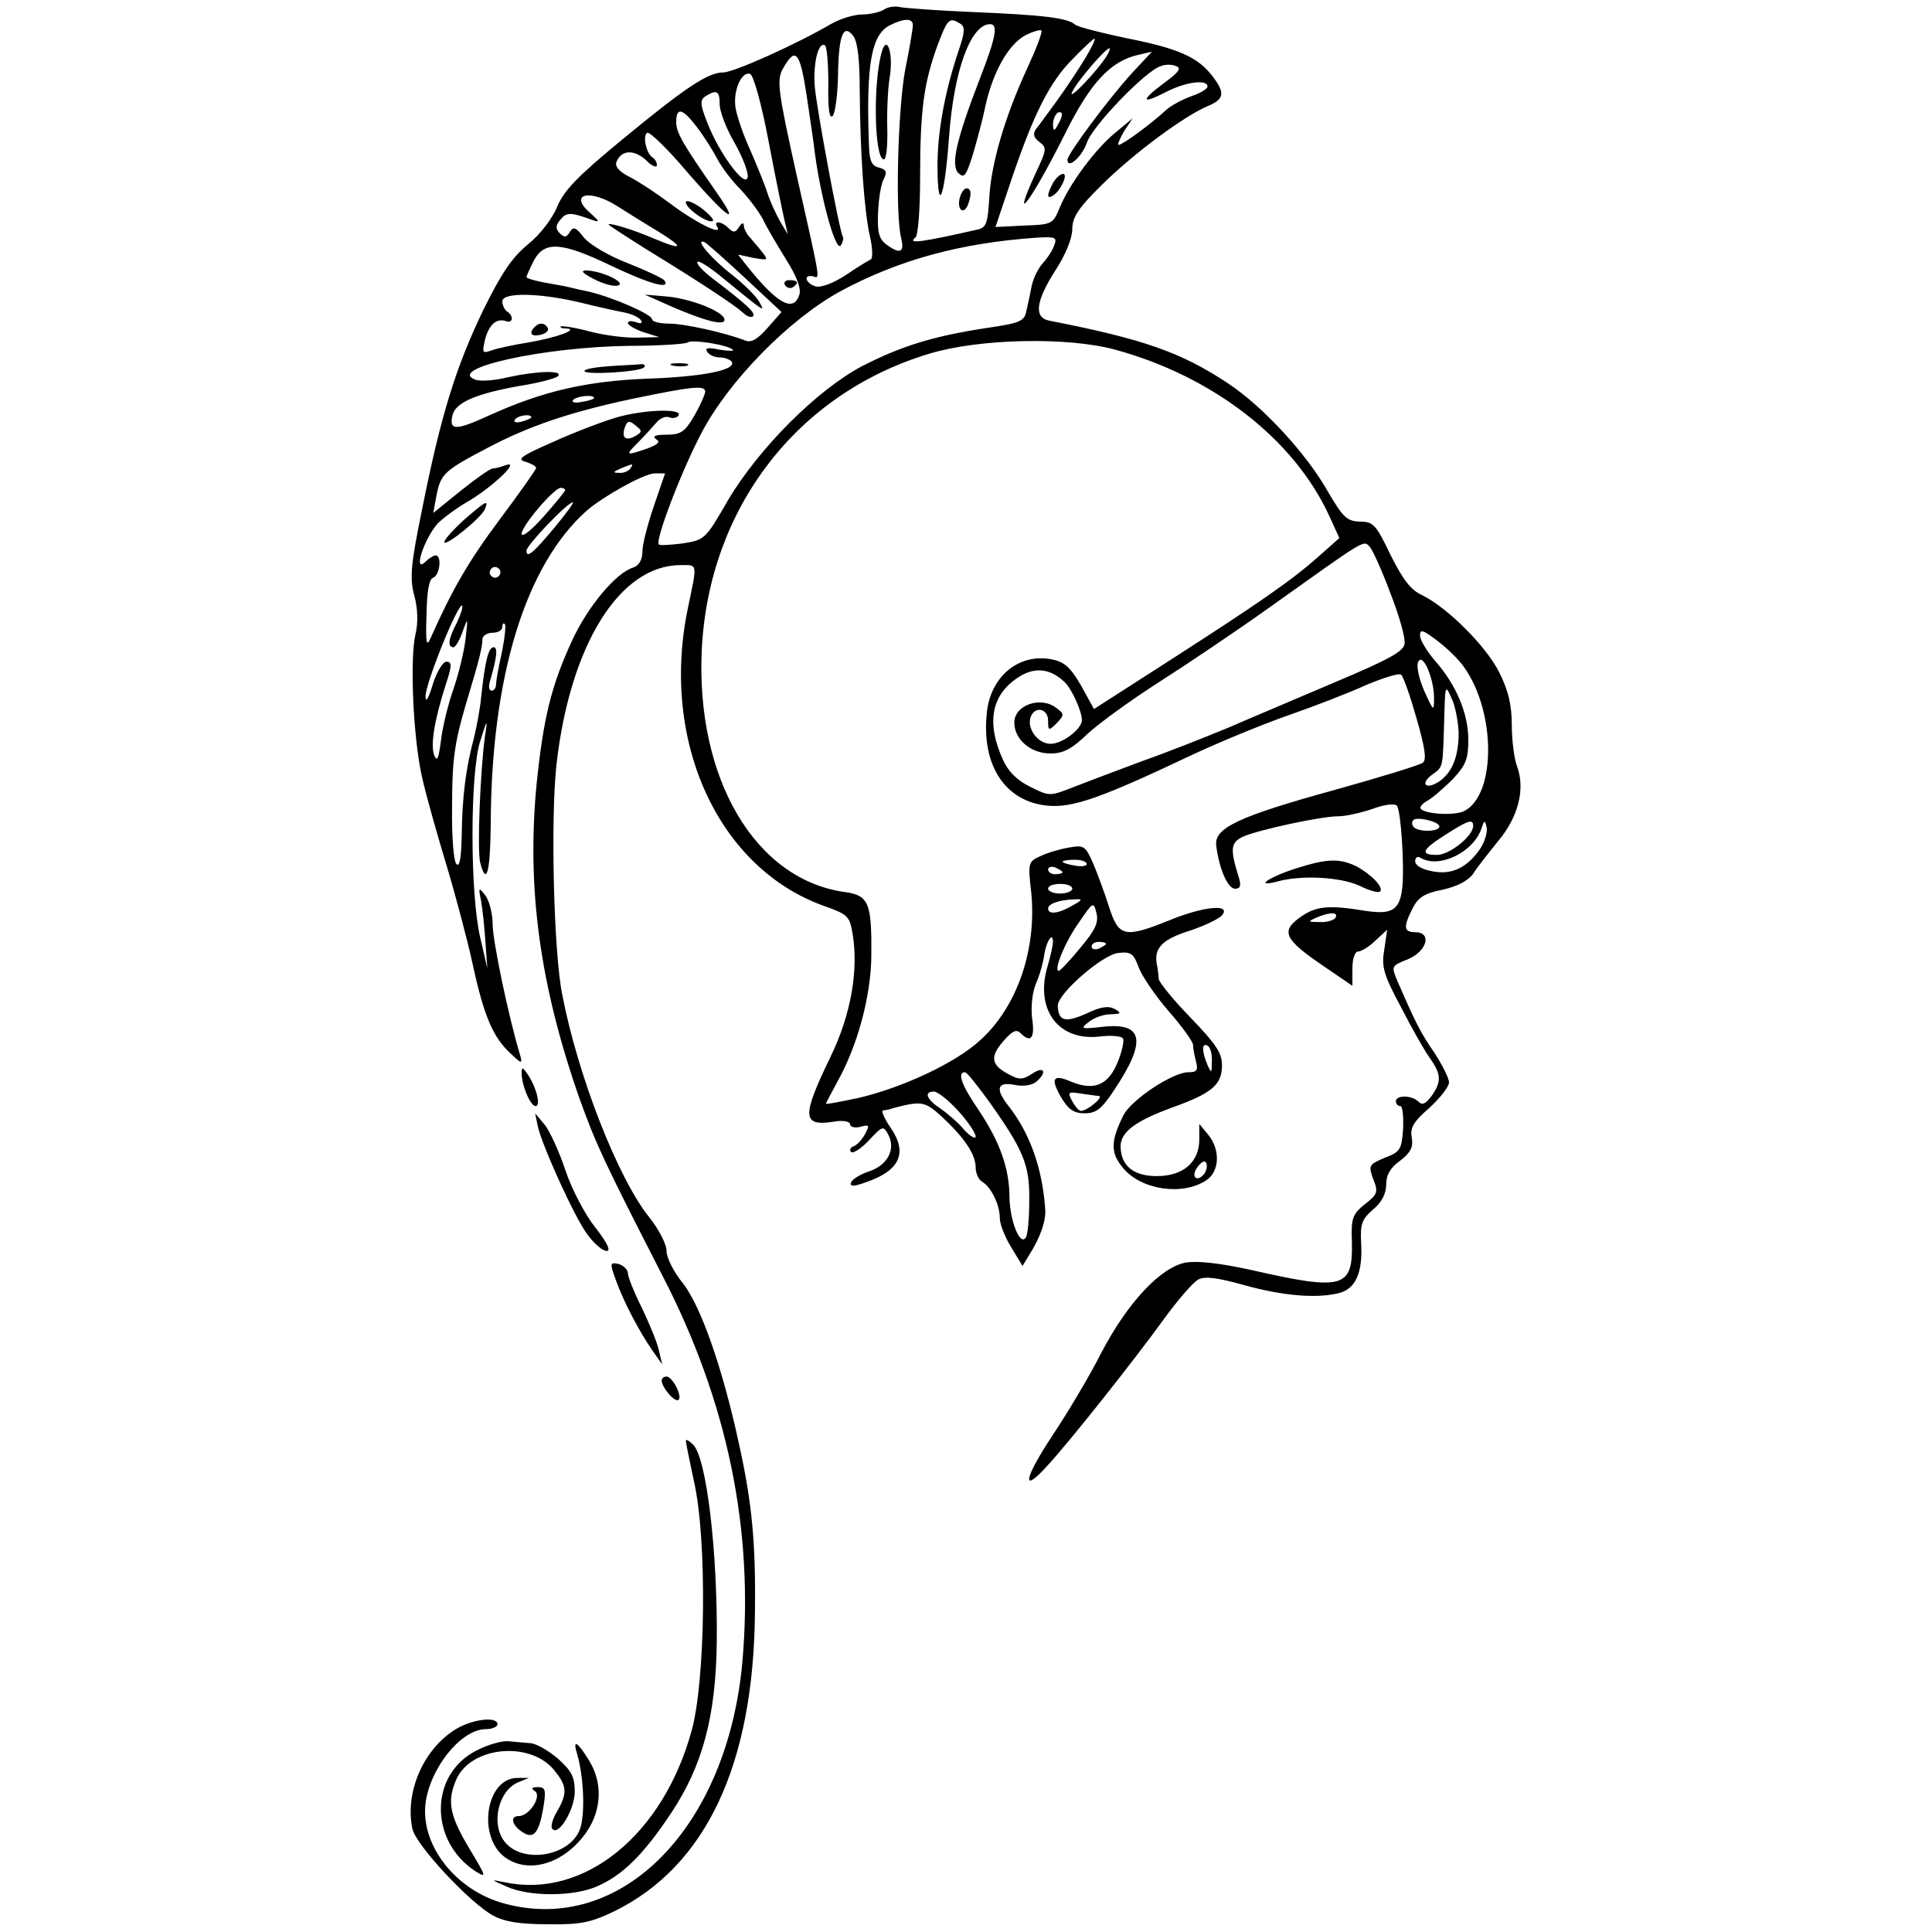 <?xml version="1.0" standalone="no"?>
<!DOCTYPE svg PUBLIC "-//W3C//DTD SVG 20010904//EN"
 "http://www.w3.org/TR/2001/REC-SVG-20010904/DTD/svg10.dtd">
<svg version="1.0" xmlns="http://www.w3.org/2000/svg"
 width="400pt" height="400pt" viewBox="0 0 400 400"
 preserveAspectRatio="xMidYMid meet">
<g transform="translate(0,400) scale(0.1,-0.1)"
fill="#000000" stroke="none">
<path d="M1830 3980 c-8 -5 -29 -10 -45 -10 -17 0 -46 -9 -65 -20 -72 -42
-201 -100 -223 -100 -31 0 -78 -31 -210 -140 -90 -74 -119 -104 -133 -137 -10
-25 -35 -58 -61 -79 -33 -27 -55 -60 -93 -137 -56 -117 -87 -215 -126 -411
-24 -117 -26 -143 -16 -180 7 -26 8 -56 2 -80 -12 -54 -4 -219 14 -296 8 -36
31 -117 50 -180 19 -63 44 -157 55 -208 23 -106 42 -150 78 -183 23 -22 25
-22 20 -4 -24 79 -57 237 -57 271 0 22 -7 49 -15 60 -14 18 -15 17 -9 -11 3
-16 7 -55 9 -85 l4 -55 -15 65 c-21 91 -21 338 0 405 15 48 16 48 10 10 -10
-74 -16 -235 -10 -260 13 -51 21 -22 22 78 1 307 72 537 199 650 35 30 119 77
141 77 l21 0 -23 -67 c-13 -38 -24 -80 -24 -95 0 -17 -7 -29 -19 -33 -36 -11
-94 -81 -126 -150 -44 -95 -60 -162 -74 -298 -21 -217 7 -418 89 -652 34 -94
49 -127 171 -365 136 -263 190 -528 166 -801 -31 -343 -251 -566 -493 -500
-93 25 -164 108 -164 191 0 75 70 170 126 170 13 0 24 5 24 10 0 18 -57 10
-91 -13 -65 -43 -101 -131 -85 -204 8 -34 119 -153 167 -179 24 -13 56 -18
114 -18 68 -1 89 4 137 27 189 93 288 302 291 617 2 145 -6 230 -34 355 -33
152 -78 281 -115 328 -19 23 -34 53 -34 67 0 14 -16 45 -36 70 -65 81 -148
294 -180 461 -18 90 -24 366 -12 475 28 249 131 414 257 414 36 0 35 6 15 -90
-57 -275 63 -538 283 -616 48 -17 52 -21 58 -56 13 -76 -3 -168 -45 -255 -61
-126 -60 -146 8 -135 18 3 32 0 32 -6 0 -5 10 -8 21 -5 19 5 20 4 10 -15 -6
-11 -16 -22 -23 -25 -7 -2 -10 -8 -6 -12 4 -4 21 7 37 24 28 30 30 31 40 12
16 -30 -1 -63 -39 -76 -19 -6 -36 -17 -38 -23 -3 -9 5 -9 30 0 71 24 88 61 52
113 -13 19 -20 35 -16 36 4 0 14 2 22 5 58 15 65 14 100 -18 47 -44 70 -78 70
-105 0 -12 6 -26 14 -30 18 -11 36 -47 36 -75 0 -13 11 -40 24 -61 l23 -38 14
23 c23 36 35 71 33 95 -6 84 -31 155 -75 212 -29 36 -25 52 11 45 18 -4 36 -1
45 6 24 20 17 34 -8 17 -20 -13 -27 -13 -49 -1 -36 19 -39 36 -11 68 18 21 27
26 36 17 21 -21 30 -11 24 30 -3 24 0 54 8 73 8 18 15 44 17 59 4 28 18 49 18
27 0 -7 -5 -30 -11 -50 -27 -90 22 -156 108 -146 23 3 45 1 48 -4 3 -5 -2 -27
-11 -49 -19 -47 -48 -60 -95 -41 -39 17 -45 8 -22 -32 15 -25 26 -33 49 -33
23 0 35 9 60 47 69 103 62 142 -24 132 -44 -5 -46 -4 -28 10 11 9 31 16 45 16
22 1 24 2 9 11 -13 7 -29 5 -60 -10 -43 -19 -57 -15 -58 17 0 25 92 105 125
109 27 3 32 -1 43 -31 7 -18 35 -59 62 -90 28 -32 50 -63 50 -69 0 -7 3 -22 6
-34 5 -19 2 -23 -16 -23 -32 0 -118 -57 -134 -89 -27 -54 -27 -78 -1 -109 38
-46 123 -58 172 -26 28 18 30 63 5 94 l-19 23 0 -32 c0 -47 -33 -76 -88 -76
-48 0 -74 21 -75 61 0 30 30 53 107 81 83 30 103 47 103 88 0 25 -13 44 -65
98 -36 37 -65 73 -66 80 0 6 -2 21 -4 31 -6 33 11 51 68 69 30 10 60 24 67 32
20 24 -37 19 -108 -10 -94 -38 -106 -35 -126 28 -9 28 -24 69 -33 90 -16 36
-19 38 -51 32 -18 -3 -45 -11 -59 -18 -24 -11 -25 -14 -18 -74 12 -118 -29
-238 -106 -307 -51 -47 -161 -98 -251 -119 -38 -8 -68 -14 -68 -12 0 1 11 22
24 46 42 75 69 177 70 259 1 110 -5 126 -54 133 -186 25 -310 235 -297 503 15
293 198 530 472 612 103 31 285 35 384 8 202 -55 370 -185 443 -344 l21 -46
-44 -39 c-54 -48 -120 -94 -313 -218 l-151 -97 -27 49 c-22 38 -35 49 -61 54
-68 13 -127 -36 -134 -112 -11 -108 38 -182 125 -191 53 -5 110 15 302 106 58
27 148 64 200 82 52 18 124 46 159 62 36 15 68 25 72 21 5 -5 19 -45 32 -91
17 -59 21 -85 13 -91 -6 -5 -88 -30 -181 -56 -200 -55 -251 -79 -247 -115 6
-49 24 -90 39 -90 11 0 13 6 8 23 -19 60 -17 73 9 85 32 14 161 42 197 42 15
0 46 7 70 15 23 9 46 12 51 7 5 -5 10 -50 12 -100 4 -112 -7 -128 -76 -118
-78 13 -104 10 -136 -13 -41 -29 -33 -46 48 -101 l60 -41 0 36 c0 20 5 35 12
35 6 0 23 10 36 23 l24 22 -6 -41 c-6 -35 -2 -51 34 -118 22 -43 49 -91 60
-106 24 -34 25 -49 4 -79 -12 -16 -19 -20 -27 -12 -14 14 -47 14 -47 1 0 -5 4
-10 9 -10 5 0 7 -21 6 -47 -3 -43 -6 -48 -38 -60 -33 -14 -34 -16 -24 -44 11
-27 9 -32 -17 -52 -26 -21 -29 -29 -27 -79 2 -95 -17 -101 -210 -57 -65 14
-109 19 -134 15 -53 -10 -121 -84 -175 -187 -23 -46 -69 -123 -101 -171 -60
-91 -65 -123 -10 -62 47 51 180 219 240 302 29 40 61 77 72 83 14 7 39 4 96
-12 80 -22 149 -28 196 -16 34 9 49 43 45 105 -2 38 2 48 25 68 18 15 27 33
27 52 0 20 9 35 29 49 22 17 27 28 24 47 -4 21 3 33 36 62 22 20 41 44 41 53
0 9 -14 36 -30 61 -29 42 -39 62 -76 147 -14 33 -14 33 21 47 40 17 50 56 15
56 -24 0 -25 11 -5 50 11 22 25 31 62 38 31 7 53 19 63 33 8 13 32 43 52 68
42 50 56 108 39 154 -6 16 -11 54 -11 86 0 41 -7 71 -26 109 -27 54 -107 134
-160 160 -23 10 -40 33 -65 83 -30 63 -36 69 -63 69 -27 1 -35 8 -66 61 -45
80 -135 177 -207 225 -98 65 -176 92 -370 130 -33 6 -29 40 12 104 21 32 35
67 35 85 0 25 12 44 63 94 65 64 170 142 219 162 33 14 35 27 7 63 -30 38 -70
56 -177 77 -52 11 -100 23 -106 28 -16 14 -66 20 -211 26 -71 3 -138 8 -150
10 -11 3 -27 1 -35 -5z m60 -32 c0 -7 -7 -49 -16 -93 -15 -80 -21 -300 -8
-349 7 -29 -3 -33 -31 -12 -15 11 -19 25 -17 66 1 28 6 60 12 70 7 14 5 19
-10 23 -16 4 -20 14 -21 49 -6 165 5 227 44 246 30 15 47 14 47 0z m98 3 c10
-6 10 -16 -2 -52 -30 -88 -46 -175 -45 -249 1 -96 15 -57 24 68 10 137 45 232
85 232 17 0 12 -27 -21 -112 -49 -127 -61 -180 -45 -196 12 -12 16 -6 29 34 8
27 21 74 27 104 16 72 48 128 83 147 16 8 31 12 33 10 3 -3 -11 -39 -30 -80
-46 -100 -75 -199 -78 -270 -3 -48 -6 -58 -23 -62 -114 -26 -148 -31 -130 -17
6 4 10 59 10 127 0 138 8 194 36 271 21 56 25 59 47 45z m-208 -140 c1 -131 9
-246 21 -300 6 -25 6 -47 2 -48 -4 -2 -28 -16 -51 -32 -26 -17 -52 -27 -63
-24 -21 6 -27 25 -6 21 15 -4 18 -20 -34 211 -39 175 -41 196 -28 219 26 46
35 36 49 -55 7 -48 14 -95 15 -103 11 -98 45 -225 56 -208 4 7 6 15 4 18 -7
11 -54 264 -58 310 -4 47 7 95 21 86 4 -2 7 -39 7 -80 -1 -51 2 -73 9 -66 5 5
10 42 11 82 1 85 11 111 32 83 9 -13 13 -51 13 -114z m466 67 c-14 -23 -40
-62 -58 -87 -18 -24 -37 -51 -43 -58 -7 -10 -5 -18 7 -27 16 -12 15 -16 -8
-65 -54 -118 -8 -56 61 82 52 105 94 150 150 163 l30 7 -42 -45 c-49 -54 -133
-167 -133 -179 0 -20 30 6 40 35 10 33 121 149 153 159 9 4 24 4 32 0 12 -4 5
-13 -25 -35 -50 -37 -47 -45 5 -18 41 21 85 26 85 11 0 -5 -15 -14 -33 -20
-19 -7 -42 -19 -53 -29 -30 -28 -90 -72 -98 -72 -3 0 2 12 11 28 l18 27 -35
-29 c-42 -34 -96 -107 -116 -156 -14 -34 -16 -35 -74 -37 l-59 -3 33 98 c46
136 79 202 127 250 22 23 43 42 45 42 3 0 -6 -19 -20 -42z m47 9 c-18 -31 -85
-101 -73 -77 11 23 69 90 77 90 2 0 0 -6 -4 -13z m-702 -178 c14 -74 29 -147
33 -164 l7 -30 -15 25 c-8 14 -21 41 -27 60 -6 19 -23 60 -36 90 -14 30 -27
69 -30 86 -6 35 12 77 30 71 7 -2 24 -64 38 -138z m-101 75 c0 -15 14 -51 31
-80 17 -30 29 -62 27 -71 -5 -24 -60 51 -84 114 -15 38 -15 46 -3 54 23 14 29
11 29 -17z m-48 -46 c14 -18 33 -48 42 -65 9 -18 31 -47 49 -65 17 -18 39 -47
47 -63 8 -17 30 -54 48 -83 22 -35 31 -60 27 -72 -12 -38 -46 -19 -109 60
l-18 23 32 -7 c30 -5 31 -5 19 11 -8 10 -20 24 -26 31 -7 7 -13 19 -13 25 0 7
-4 6 -10 -3 -7 -12 -12 -12 -22 -2 -14 14 -32 16 -23 2 12 -19 -45 9 -98 49
-28 21 -66 46 -84 55 -20 10 -30 21 -27 30 10 26 36 27 61 5 12 -13 23 -17 23
-11 0 6 -4 13 -9 16 -13 8 -21 45 -11 51 5 3 44 -35 86 -85 80 -92 109 -112
58 -39 -69 99 -84 124 -84 146 0 32 13 29 42 -9z m749 5 c-8 -15 -10 -15 -11
-2 0 17 10 32 18 25 2 -3 -1 -13 -7 -23z m-911 -171 c14 -9 49 -31 79 -49 59
-36 57 -43 -5 -17 -44 19 -94 34 -94 29 0 -1 35 -24 78 -51 116 -71 185 -117
201 -132 7 -7 16 -10 20 -7 6 7 -11 23 -83 78 -21 16 -35 31 -32 35 3 3 27
-12 53 -34 87 -71 88 -72 75 -49 -6 11 -31 36 -55 55 -43 33 -80 76 -59 69 5
-2 43 -36 85 -75 l75 -70 -29 -33 c-21 -24 -34 -31 -46 -26 -41 16 -126 35
-158 35 -19 0 -35 4 -35 9 0 10 -80 45 -130 57 -19 4 -37 8 -40 9 -3 1 -24 5
-47 9 -24 4 -43 10 -43 12 0 3 7 18 15 34 22 42 58 39 160 -10 80 -38 123 -50
111 -31 -4 5 -38 21 -76 36 -41 16 -78 38 -91 53 -16 21 -22 24 -29 12 -7 -12
-12 -12 -21 -3 -9 9 -9 16 1 28 13 16 21 16 65 0 18 -6 17 -4 -3 14 -46 40 -1
51 58 13z m903 -79 c-3 -10 -14 -27 -24 -38 -10 -11 -20 -32 -23 -47 -3 -16
-8 -39 -11 -52 -4 -21 -13 -25 -82 -35 -112 -17 -178 -38 -258 -79 -93 -49
-214 -170 -278 -278 -46 -80 -48 -82 -93 -89 -25 -3 -48 -5 -50 -2 -8 8 46
150 88 230 57 109 182 236 288 294 121 65 248 100 407 111 37 2 42 1 36 -15z
m-983 -119 c36 -9 77 -18 93 -21 15 -3 30 -10 34 -16 4 -6 0 -8 -10 -4 -10 3
-17 3 -17 -2 0 -4 15 -13 33 -19 l32 -10 -45 -1 c-25 -1 -70 5 -100 13 -30 8
-57 12 -59 10 -2 -2 2 -4 10 -4 31 -1 -18 -19 -77 -29 -32 -5 -68 -13 -78 -17
-17 -6 -18 -4 -12 22 8 32 24 46 44 39 14 -5 16 11 2 20 -5 3 -10 13 -10 21 0
19 74 18 160 -2z m317 -98 c4 -3 -8 -3 -27 0 -24 5 -31 4 -26 -4 4 -7 16 -12
26 -12 10 0 21 -4 25 -9 10 -17 -59 -31 -175 -35 -126 -5 -217 -26 -327 -76
-70 -32 -84 -32 -76 1 7 26 49 44 139 60 38 6 73 15 79 20 13 13 -44 11 -103
-2 -28 -7 -58 -9 -68 -5 -61 23 142 68 321 70 62 0 116 4 119 7 7 7 84 -5 93
-15z m-57 -87 c0 -5 -10 -28 -22 -49 -20 -34 -28 -40 -58 -40 -23 0 -30 -3
-22 -9 10 -6 5 -11 -19 -20 -44 -15 -45 -14 -18 13 13 13 30 32 38 41 7 9 19
14 27 11 7 -3 16 -1 19 4 9 15 -75 12 -131 -5 -27 -8 -85 -30 -129 -50 -66
-29 -76 -36 -57 -41 12 -4 22 -9 22 -13 0 -3 -34 -51 -75 -106 -65 -87 -98
-144 -143 -245 -9 -21 -11 -13 -9 47 1 49 5 74 14 77 14 6 18 46 5 46 -4 0
-13 -5 -20 -12 -28 -28 -5 45 24 78 11 11 40 33 65 47 50 30 108 85 76 74 -10
-4 -23 -7 -27 -7 -5 0 -35 -21 -66 -46 l-57 -46 7 38 c9 43 16 50 106 97 85
45 171 74 298 101 125 26 152 29 152 15z m-230 -13 c0 -2 -11 -6 -25 -8 -13
-3 -22 -1 -19 3 5 9 44 13 44 5z m-130 -40 c0 -2 -9 -6 -20 -9 -11 -3 -18 -1
-14 4 5 9 34 13 34 5z m215 -39 c-20 -11 -29 -3 -21 19 5 13 9 14 22 3 14 -11
14 -13 -1 -22z m-10 -67 c-3 -5 -14 -10 -23 -9 -14 0 -13 2 3 9 27 11 27 11
20 0z m-135 -45 c0 -2 -20 -27 -45 -55 -25 -28 -45 -44 -45 -35 0 16 67 95 81
95 5 0 9 -2 9 -5z m-20 -75 c-46 -55 -60 -67 -60 -50 0 11 85 100 96 100 3 0
-13 -22 -36 -50z m1729 -139 c18 -46 31 -92 29 -104 -2 -16 -34 -33 -143 -79
-77 -33 -177 -75 -223 -95 -46 -19 -124 -50 -175 -68 -51 -19 -115 -43 -143
-54 -51 -20 -51 -20 -91 0 -27 13 -46 32 -57 57 -35 78 -23 136 36 172 33 20
65 15 94 -14 14 -15 34 -59 34 -77 0 -18 -40 -49 -65 -49 -26 0 -50 32 -41 56
9 23 36 17 36 -8 0 -21 1 -22 18 -5 16 17 16 19 -2 32 -32 24 -86 5 -86 -31 0
-35 34 -64 75 -64 26 0 44 9 77 41 24 22 90 70 148 107 58 37 159 105 225 152
205 146 197 142 211 128 6 -7 26 -51 43 -97z m-1845 38 c-3 -5 -10 -7 -15 -3
-5 3 -7 10 -3 15 3 5 10 7 15 3 5 -3 7 -10 3 -15z m-88 -98 c-18 -34 -20 -51
-7 -51 4 0 13 15 19 33 11 30 11 30 6 -15 -3 -26 -14 -72 -25 -104 -11 -31
-23 -80 -26 -107 -5 -38 -8 -45 -14 -31 -8 22 0 72 24 147 13 39 13 47 1 47
-7 0 -20 -21 -28 -47 -9 -30 -15 -39 -15 -25 -1 25 68 196 76 188 2 -2 -3 -18
-11 -35z m93 -62 c-7 -30 -12 -60 -12 -66 0 -7 -4 -13 -9 -13 -5 0 -7 8 -4 18
15 51 17 72 8 72 -11 0 -18 -30 -26 -105 -2 -22 -9 -58 -14 -80 -18 -66 -25
-126 -26 -202 -1 -48 -4 -69 -11 -62 -6 6 -10 60 -9 122 0 92 5 129 28 207 30
100 34 117 35 138 1 6 10 12 21 12 11 0 20 5 20 12 0 6 2 9 5 6 3 -3 0 -29 -6
-59z m1992 -30 c66 -92 67 -263 1 -298 -19 -10 -79 -7 -90 4 -4 3 2 11 13 17
11 6 35 27 53 45 27 29 32 42 32 81 0 55 -25 114 -69 164 -17 20 -31 43 -31
52 0 14 6 12 35 -10 20 -15 45 -39 56 -55z m-62 -64 c0 -29 -1 -28 -20 14 -11
25 -17 52 -13 60 9 22 33 -33 33 -74z m51 -72 c0 -50 -14 -84 -42 -102 -27
-17 -38 -3 -13 15 23 17 22 11 25 112 2 74 2 76 15 47 8 -16 14 -49 15 -72z
m-40 -194 c0 -12 -47 -12 -54 0 -3 4 -3 10 0 13 7 8 54 -3 54 -13z m70 1 c0
-21 -49 -60 -75 -60 -36 0 -31 11 18 42 47 30 57 33 57 18z m16 -45 c-27 -41
-60 -57 -100 -49 -22 4 -36 12 -36 21 0 8 5 11 11 7 38 -23 109 11 126 60 6
19 7 19 11 3 2 -10 -4 -29 -12 -42z m-816 -34 c0 -4 -11 -6 -25 -3 -14 2 -25
6 -25 8 0 2 11 4 25 4 14 0 25 -4 25 -9z m-50 -17 c0 -2 -7 -4 -15 -4 -8 0
-15 4 -15 10 0 5 7 7 15 4 8 -4 15 -8 15 -10z m20 -34 c0 -5 -11 -10 -25 -10
-14 0 -25 5 -25 10 0 6 11 10 25 10 14 0 25 -4 25 -10z m0 -35 c-29 -17 -50
-19 -50 -6 0 10 23 18 55 19 17 1 17 -1 -5 -13z m17 -87 c-22 -27 -42 -48 -45
-48 -11 0 12 58 41 99 30 44 31 45 37 21 5 -20 -2 -35 -33 -72z m528 62 c-3
-5 -18 -10 -33 -9 -24 0 -25 1 -7 9 28 12 47 12 40 0z m-475 -54 c0 -2 -7 -6
-15 -10 -8 -3 -15 -1 -15 4 0 6 7 10 15 10 8 0 15 -2 15 -4z m219 -244 c0 -24
-1 -25 -9 -7 -12 28 -12 47 0 40 6 -3 10 -18 9 -33z m-461 -83 c71 -100 84
-131 83 -204 0 -36 -3 -71 -7 -77 -12 -19 -33 34 -34 83 0 60 -20 115 -64 181
-35 51 -45 78 -28 78 4 0 26 -28 50 -61z m-64 -19 c20 -22 36 -46 36 -53 0 -6
-11 0 -24 14 -12 15 -35 34 -49 44 -29 19 -35 35 -13 35 7 0 30 -18 50 -40z
m291 31 c11 -2 -24 -31 -37 -31 -4 0 -12 9 -18 20 -10 19 -9 20 17 16 15 -2
33 -5 38 -5z m216 -164 c-16 -16 -26 0 -10 19 9 11 15 12 17 4 2 -6 -1 -17 -7
-23z"/>
<path d="M1826 3894 c-19 -64 -16 -224 4 -224 5 0 8 28 7 63 -1 34 1 82 5 107
8 47 -5 90 -16 54z"/>
<path d="M1987 3590 c-6 -24 8 -36 17 -14 8 22 7 34 -3 34 -5 0 -11 -9 -14
-20z"/>
<path d="M2180 3621 c-13 -25 -13 -34 0 -26 16 10 32 45 21 45 -6 0 -15 -9
-21 -19z"/>
<path d="M1420 3581 c0 -13 48 -46 56 -38 3 2 -9 15 -25 27 -17 12 -31 17 -31
11z"/>
<path d="M1625 3410 c4 -6 11 -8 16 -5 14 9 11 15 -7 15 -8 0 -12 -5 -9 -10z"/>
<path d="M1230 3422 c19 -10 42 -16 50 -13 17 6 -34 30 -65 31 -14 0 -10 -5
15 -18z"/>
<path d="M1391 3365 c70 -30 109 -40 109 -27 0 16 -67 43 -118 48 l-47 4 56
-25z"/>
<path d="M1107 3323 c-13 -13 -7 -21 13 -16 11 3 17 9 14 14 -6 11 -18 12 -27
2z"/>
<path d="M1263 3242 c-29 -2 -53 -6 -53 -10 0 -9 113 -2 123 7 4 4 2 7 -5 7
-7 -1 -37 -2 -65 -4z"/>
<path d="M1393 3243 c9 -2 23 -2 30 0 6 3 -1 5 -18 5 -16 0 -22 -2 -12 -5z"/>
<path d="M961 2924 c-22 -20 -41 -41 -41 -46 0 -12 77 50 84 68 8 20 3 18 -43
-22z"/>
<path d="M2683 2202 c-56 -18 -88 -40 -38 -27 50 14 132 9 170 -9 20 -10 39
-15 42 -12 9 8 -17 35 -48 52 -35 17 -60 17 -126 -4z"/>
<path d="M1080 1778 c0 -25 18 -68 29 -68 11 0 2 38 -16 65 -11 16 -13 17 -13
3z"/>
<path d="M1113 1670 c8 -39 77 -192 104 -227 13 -18 31 -33 39 -33 9 0 2 16
-23 48 -21 26 -49 79 -62 118 -13 39 -32 81 -43 95 l-20 24 5 -25z"/>
<path d="M1275 1350 c16 -45 47 -104 75 -145 l21 -30 -7 30 c-4 17 -20 56 -35
87 -16 32 -29 64 -29 72 0 7 -9 16 -19 19 -18 4 -19 2 -6 -33z"/>
<path d="M1370 1142 c0 -15 28 -47 35 -40 8 8 -13 48 -25 48 -6 0 -10 -4 -10
-8z"/>
<path d="M1420 1017 c0 -4 8 -43 17 -85 27 -119 24 -410 -5 -515 -59 -216
-223 -349 -387 -314 -30 6 -30 6 4 -9 46 -21 137 -21 186 0 54 23 98 67 155
153 65 98 92 200 94 353 2 185 -21 382 -49 409 -8 8 -15 12 -15 8z"/>
<path d="M987 376 c-98 -49 -99 -187 -3 -250 24 -15 23 -12 -10 43 -43 71 -49
101 -30 145 29 71 156 83 205 19 25 -31 26 -46 4 -84 -9 -15 -14 -32 -9 -36
13 -14 46 41 46 78 0 30 -7 43 -35 68 -20 17 -46 32 -58 32 -12 1 -32 3 -45 4
-13 1 -42 -7 -65 -19z"/>
<path d="M1195 368 c14 -48 17 -128 5 -157 -23 -56 -121 -70 -156 -23 -28 37
-12 105 29 122 l22 9 -22 0 c-69 2 -87 -129 -22 -168 50 -31 121 -6 164 57 31
46 33 102 4 148 -24 39 -34 44 -24 12z"/>
<path d="M1107 292 c16 -10 -11 -52 -33 -52 -19 0 -14 -20 9 -34 22 -14 33 -1
42 52 6 37 4 42 -12 42 -12 0 -14 -3 -6 -8z"/>
</g>
</svg>
